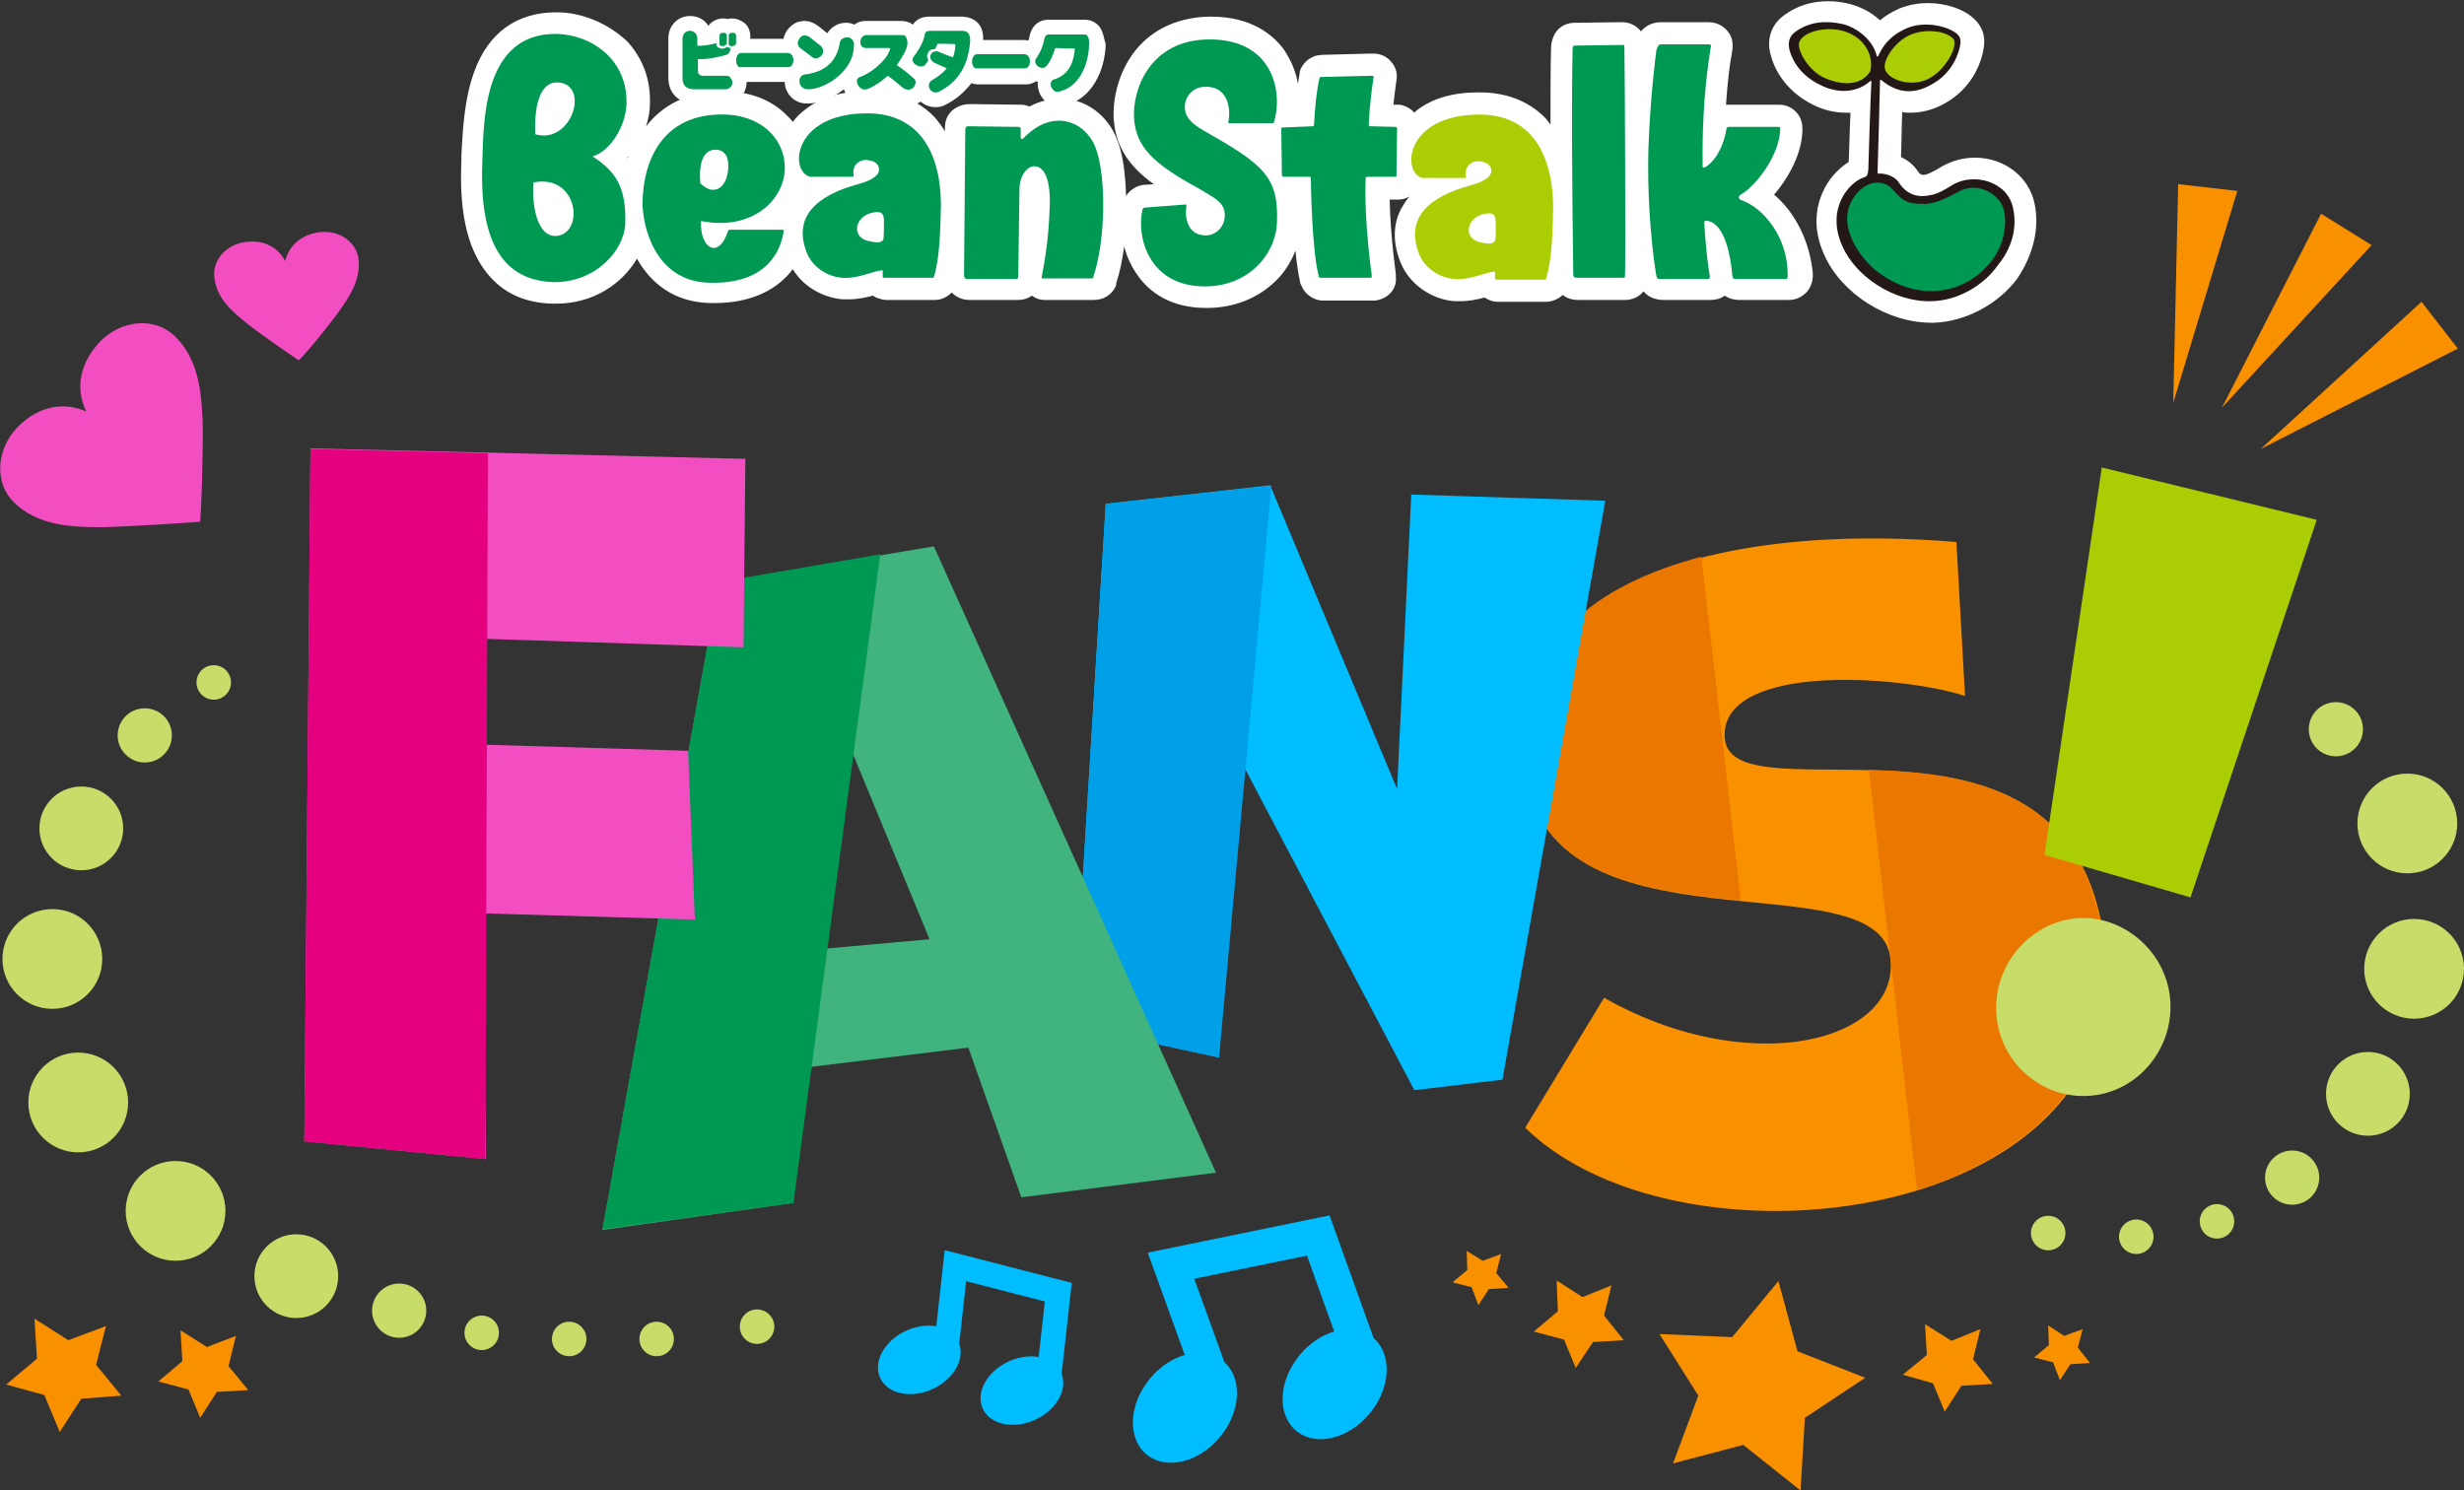 <?xml version="1.0" encoding="utf-8"?>
<!-- Generator: Adobe Illustrator 27.5.0, SVG Export Plug-In . SVG Version: 6.00 Build 0)  -->
<svg version="1.1" id="レイヤー_1" xmlns="http://www.w3.org/2000/svg" xmlns:xlink="http://www.w3.org/1999/xlink" x="0px"
	 y="0px" width="400px" height="242px" viewBox="0 0 400 242" style="enable-background:new 0 0 400 242;" xml:space="preserve">
<rect x="0" y="0" width="400" height="242" fill="#333333" stroke="none"/>
<style type="text/css">
	.st0{fill:#FFFFFF;}
	.st1{fill:#009953;}
	.st2{fill:#ABCD03;}
	.st3{fill:#231815;}
	.st4{fill:#F99000;}
	.st5{fill:#EA7700;}
	.st6{fill:#00BDFF;}
	.st7{fill:#00A0E9;}
	.st8{fill:#40B37E;}
	.st9{fill:#F34EC1;}
	.st10{fill:#E4007F;}
	.st11{fill:#C7DC69;}
	.st12{fill:none;stroke:#00BDFF;stroke-width:5.663;stroke-miterlimit:10;}
	.st13{fill:none;stroke:#00BDFF;stroke-width:4.011;stroke-miterlimit:10;}
</style>
<g>
	<g>
		<g>
			<g>
				<path class="st0" d="M288,31.6c2.5-2.9,4.6-6.9,4.6-10.6c0-0.5,0-1.8-1.1-2.9c-1.1-1.1-2.4-1.1-2.8-1.1h-0.1h-8
					c-0.1,0-0.1,0-0.2,0c-0.1,0-0.1,0-0.2,0c0.2-3.1,0.5-6,1-8.7c0.2-1.3,0-2.4-0.8-3.3c-0.4-0.5-1.4-1.4-3.1-1.4c0,0,0,0,0,0
					l-7.6,0c-0.6,0-2.2,0.1-3.3,1.5c-0.7-0.9-1.8-1.5-3.1-1.5c0,0,0,0,0,0l-7.5,0.1c-0.1,0-0.1,0-0.2,0h0c-1.5,0-2.8,0.8-3.4,2.2
					c-0.3,0.7-0.4,1.4-0.4,1.9c-0.1,3.1-0.1,7.4-0.1,12.4c-0.3-0.3-0.5-0.7-0.8-1c-2.7-2.8-6.4-4.2-10.7-4.2l-0.2,0
					c-4.2,0-7.6,1-10.1,3c-0.1,0.1-0.2,0.2-0.3,0.3c-0.5-0.6-1.2-1-1.9-1.2c-0.3-0.1-0.5-0.1-0.8-0.1l-0.7,0c0.1-1.1,0.3-2.5,0.5-4
					c0.2-1-0.1-2.1-0.8-2.9c-0.7-0.9-1.8-1.4-2.9-1.4c-0.1,0-0.2,0-0.3,0c0,0,0,0,0,0l-8,0.2c-0.3,0-0.6,0.1-0.9,0.1
					c-1.2,0.3-2.1,1.1-2.6,2.1c-0.1,0.2-0.2,0.4-0.2,0.7c-0.1,0.6-0.2,1.2-0.3,1.8c-0.3-1.9-1.1-3.8-2.3-5.6
					c-1.8-2.4-5.3-5.3-11.8-5.3h0l-0.3,0c-4.6,0.1-8.5,1.7-11.3,4.7c-3.4,3.7-4.4,8.6-4.2,11.9c0.3,4.6,2.6,7.8,6.5,10.6l-1.3,0.1
					c-0.1,0-0.1,0-0.2,0c-1.3,0.1-2.3,0.8-3,1.8c-0.1-3.5-0.5-6.7-1.4-9c-1.5-4.1-5.2-6.8-9.3-6.8c-1.3,0-3.1,0.3-5,1.3
					c-0.4-0.2-0.9-0.3-1.4-0.3l-8.1-0.1c0,0,0,0-0.1,0c-1.5,0-2.4,0.6-3,1.1c-1.2,1.2-1.1,2.5-1.1,3.2v0.1c-0.5-0.8-1.1-1.6-1.7-2.3
					c-2.7-2.8-6.4-4.2-10.7-4.2l-0.2,0c-4.2,0-7.6,1-10.1,3c-0.8,0.6-1.5,1.3-2,2c-0.2-0.3-0.5-0.6-0.8-0.9
					c-1.8-1.9-5.1-4.1-10.6-4.1h0c-0.2,0-0.4,0-0.6,0c-5.1,0.2-9.1,2.2-11.8,5.7c0.3-1.1,0.6-2.3,0.6-3.4c0.2-4-1.1-7.6-3.7-10.4
					C98.7,3.8,94.5,2,90.4,2l-0.1,0c-6.4,0-11,3.3-13.3,9.6c-1.7,4.6-1.9,10-2.1,13.6c0,0.3,0,0.7,0,1c-0.4,8.9,1.2,15,4.8,18.9
					c2.5,2.7,5.8,4.1,10,4.2c0.2,0,0.4,0,0.6,0c6,0,10.7-3.2,13.1-7.3c2.2,3.9,5.9,7,11.7,7.2c0.3,0,0.6,0,1,0c5.6,0,10-2,12.6-5.5
					c1.6,2.7,4.7,4.6,8.1,4.9c0.3,0,0.6,0,0.9,0c1.6,0,2.9-0.3,4-0.6c0.3,0.2,0.7,0.4,1.1,0.5c0.3,0.1,0.7,0.2,1.1,0.2l7.9,0
					c1,0,2-0.5,2.7-1.2c0,0,0,0,0,0c0.8,0.8,1.8,1.2,2.9,1.2h7.7c0,0,0.1,0,0.1,0c0.9,0,1.6-0.2,2.3-0.7c0.2,0.1,0.4,0.3,0.7,0.4
					c0.4,0.2,0.9,0.3,1.4,0.3c0,0,0,0,0,0l8,0c0,0,0,0,0,0c1.6,0,3-0.9,3.6-2.4c0,0,0-0.1,0-0.1l0-0.1c0,0,0-0.1,0-0.1
					c0.6-1.8,1-3.8,1.3-6c0.4,1.7,1.2,3.4,2.4,5c1.7,2.3,5,5,10.9,5l0.1,0c4.3,0,8.2-1.5,11.1-4.3c1.5-1.4,2.6-3.2,3.3-5
					c0.2,2.1,0.5,4,0.8,5.3c0,0.1,0,0.1,0.1,0.2c0.4,1.1,1.2,1.9,2.2,2.3c0.4,0.2,0.9,0.3,1.3,0.3h8.3c0.1,0,0.2,0,0.2,0
					c1-0.1,2-0.6,2.6-1.3c0.6-0.7,0.9-1.6,0.8-2.5c0-0.2,0-0.3,0-0.5c0-0.1-0.9-6.2-1-12.1l1.3,0c0,0,0,0,0,0c0.1,0,0.1,0,0.2,0
					c0.6,0,1.2-0.2,1.7-0.5c-0.6,0.7-1,1.4-1.4,2.1c-1.3,2.6-1.3,5.5,0,8.7c1.4,3.4,4.9,5.9,8.7,6.2c0.3,0,0.6,0,0.9,0
					c1.6,0,2.9-0.3,4-0.6c0.6,0.4,1.3,0.7,2.1,0.7l7.9,0h0c0.1,0,0.1,0,0.2,0c1-0.1,1.8-0.5,2.5-1.1c0.5,0.4,1.3,0.8,2.5,0.8l7.6,0
					c1.2,0,2.3-0.5,3-1.4c1,1.2,2.4,1.4,3.3,1.4l7.6,0c0.8,0,1.6-0.2,2.3-0.7c0.7,0.5,1.6,0.7,2.3,0.7l8.1,0c1.2,0,2.2-0.5,3-1.4
					c0.8-1,0.9-2.1,0.9-2.8C293.8,39,291.3,34.4,288,31.6z M102,25.4c0,0.1-0.1,0.2-0.1,0.3c0,0,0-0.1-0.1-0.1
					C101.9,25.5,101.9,25.5,102,25.4z"/>
				<path class="st0" d="M330.3,33.1c-0.9-4.4-4.9-7.5-9.7-7.5c-1.9,0-3.7,0.5-5.3,1.4c-0.8,0.5-1.9,1.1-2.5,1.3
					c-0.2,0-0.3,0.1-0.5,0.1c-0.4,0-0.6-0.1-0.9-0.5c-0.7-1.1-1.7-1.9-2.8-2.4c0.1-2.1,0.1-4.9,0.2-7.3c0.5,0.1,0.9,0.1,1.4,0.1
					c1.8,0,3.7-0.5,5.5-1.5c4.8-2.7,6-7.1,6.3-8.8c0.4-2.1-0.2-3.8-1.7-5.1c-1.7-1.5-4.5-2.4-7.3-2.4c-1.7,0-3.2,0.3-4.7,0.9
					c-1.3,0.6-2.3,1.2-3.1,1.9c-1.5-1.4-3.4-2.3-5.1-2.7c-1.2-0.3-2.3-0.4-3.4-0.4c-2.7,0-5.1,0.8-7.1,2.3c-2.1,1.5-2.9,4-2.1,6.6
					c0.4,1.6,2,5.5,6.8,7.9c1.8,0.9,3.6,1.3,5.4,1.3c0.2,0,0.5,0,0.7,0c-0.2,4.6-0.2,6.9-0.3,8c-1.7,1.1-3.3,2.8-4.2,4.9
					c-1,2.2-1.8,5.8,0.3,10.3c2.8,6.2,10.2,10.9,17.3,10.9c0.2,0,0.3,0,0.5,0c5.1-0.2,10.4-3,13.5-7.2
					C330.1,41.3,331.1,37.1,330.3,33.1z"/>
			</g>
			<path class="st0" d="M178.2,4c-0.6-0.5-1.3-0.8-2.1-0.8c0,0-0.1,0-0.1,0h-5.5c-0.1,0-0.2,0-0.3,0c-0.8,0-2.6,0.3-3.1,2.8
				c0,0.2-0.1,0.4-0.2,0.6c-0.2-0.1-0.5-0.1-0.7-0.1h-6.6c0,0,0-0.1,0-0.1c0.1-2.6-1.6-3.6-3.3-3.7c0,0-0.1,0-0.1,0c0,0,0,0,0,0
				l-5,0c-0.2,0-0.3,0-0.4,0c-1.2,0-2.1,0.5-2.6,1.3c-0.5-0.4-1.2-0.6-1.9-0.6c-0.1,0-0.1,0-0.2,0l-5.4,0c-0.1,0-0.1,0-0.2,0h0
				c-0.7,0-1.3,0.2-1.8,0.6c-0.4-0.2-0.9-0.3-1.3-0.3c-0.6,0-1.2,0.1-1.7,0.4c-0.6,0.3-1.1,0.8-1.4,1.3l-1.5-1.2
				c-0.7-0.5-1.4-0.8-2.2-0.8c-0.4,0-0.8,0.1-1.2,0.2c-1.1,0.5-2,1.5-2.2,2.7h-5.4V5.9c0-1-0.4-1.9-1.3-2.4c-0.5-0.3-1-0.5-1.6-0.5
				c-0.3,0-0.5,0-0.8,0.1c-0.2-0.1-0.5-0.1-0.7-0.1c-0.5,0-1,0.1-1.5,0.4c-0.4,0.2-0.7,0.5-0.9,0.8c-0.6-1-1.7-1.6-2.9-1.6
				c0,0,0,0-0.1,0c-2,0-3.5,1.6-3.5,3.6v6.5c0,2.4,1.7,4.1,4.2,4.1h5c2,0,3.5-1.5,3.5-3.5c0,0,0,0,0,0h6.2c0,0.1,0,0.2,0,0.3
				c0.2,1.8,1.7,3.2,3.5,3.2c0.1,0,0.2,0,0.3,0c1.8,0,4-0.9,5.8-2.3c0.2,0.7,0.7,1.3,1.3,1.8c0.6,0.4,1.3,0.7,2.1,0.7
				c0.6,0,1.1-0.1,1.7-0.4c0.8-0.4,1.5-0.8,2.1-1.2c0.3,0.2,0.5,0.4,0.8,0.7c0.7,0.6,1.6,1,2.5,1c0.4,0,0.8-0.1,1.1-0.2
				c0.3-0.1,0.6-0.2,0.9-0.4c0.6,0.6,1.5,0.9,2.4,0.9c0.5,0,1.1-0.1,1.6-0.4c1.8-0.9,3.1-2.1,4.2-3.5c0.3,0.1,0.7,0.2,1.1,0.2h7.8
				c0.6,0,1.1-0.2,1.6-0.5c0.1,0,0.2,0.1,0.3,0.1c-0.1,0.4,0,0.9,0.1,1.3c0.4,1.6,1.8,2.7,3.3,2.7c0.2,0,0.4,0,0.7-0.1
				c4.7-1,6.8-5.8,6.9-10.1C179.2,6.5,179.2,5,178.2,4z"/>
		</g>
		<g>
			<g>
				<g>
					<path class="st1" d="M119.5,9.8c0-0.6,0.3-1.2,0.8-1.2h7.6c0.6,0,0.9,0.6,0.9,1.2c0,0.5-0.3,1.1-0.8,1.1h-7.8
						C119.8,11,119.5,10.4,119.5,9.8z"/>
				</g>
				<path class="st1" d="M131.9,9.3l-2-1.5c-0.3-0.2-0.4-0.6-0.4-0.9c0.1-0.5,0.4-0.9,0.8-1.1c0.3-0.1,0.6-0.1,1.1,0.2l0,0l1.9,1.5
					c0.5,0.5,0.4,1.2,0,1.6C132.9,9.4,132.3,9.7,131.9,9.3z"/>
				<path class="st1" d="M129.8,13.3c-0.1-0.5,0.2-1.1,0.8-1.2c4.3-0.5,5.3-3.1,5.7-4.9c0-0.5,0.2-0.8,0.6-1c0.4-0.2,1-0.2,1.3,0.1
					c0.4,0.3,0.5,0.8,0.4,1.4l0,0c-0.1,3.8-4.6,6.8-7.4,6.8C130.3,14.5,129.8,13.9,129.8,13.3z"/>
				<path class="st1" d="M139.8,7.4c-0.2-0.4-0.2-0.9,0.1-1.3c0.2-0.3,0.5-0.4,0.8-0.4l5.6,0c0.3,0,0.6,0,0.7,0.2
					c0.4,0.5,0.3,1.4,0.3,1.4c-0.2,1-1,2.2-1.6,3.1l-0.1,0.2c0.8,0.5,1.7,1.2,2.7,2.1c0.3,0.2,0.4,0.5,0.3,0.9
					c-0.1,0.4-0.4,0.8-0.8,0.9c-0.4,0.2-0.9,0-1.3-0.3c-0.7-0.6-1.5-1.3-2.4-1.9c-0.4,0.4-1.6,1.4-3.1,2.1c-0.5,0.2-0.9,0.2-1.3-0.1
					c-0.4-0.3-0.6-0.8-0.6-1.2c0-0.3,0.2-0.5,0.5-0.6c1.8-0.6,4.3-2.7,4.8-4.3c0.1-0.1,0.1-0.2,0.1-0.3c0-0.1-0.1-0.1-0.3-0.1
					l-3.6,0C140.3,7.8,140,7.7,139.8,7.4z"/>
				<path class="st1" d="M168.4,10.7c-0.3-0.3-0.5-0.8-0.2-1.2c0.7-1,1.1-2,1.3-3c0.1-0.5,0.3-1,0.9-0.9h5.6c0.2,0,0.4,0,0.5,0.2
					c0.3,0.3,0.3,0.8,0.3,1.3c0,2.5-1.1,7-5,7.8c-0.6,0.1-1-0.4-1.2-0.9c-0.1-0.4,0-1,0.5-1.1c2.6-0.8,3.2-3,3.4-5
					c0,0-3.2-0.1-3.2-0.1c-0.3,1-0.8,2.3-1.5,3C169.4,11.2,168.8,11,168.4,10.7z"/>
				<g>
					<path class="st1" d="M157.8,10c0-0.6,0.3-1.2,0.8-1.2h7.7c0.6,0,0.9,0.6,0.9,1.2c0,0.5-0.3,1.1-0.8,1.1h-7.8
						C158.1,11.2,157.8,10.6,157.8,10z"/>
				</g>
				<path class="st1" d="M117.8,12.3h-3.6c-0.8,0-0.9-0.4-0.9-0.9l0-1.8c1.5,0.1,4.1-0.5,4.6-0.7c0.4-0.1,0.6-0.5,0.7-0.9
					c0-0.1,0-0.2,0-0.2c-0.1,0-0.3-0.1-0.4-0.1c-0.1,0-0.1-0.1-0.2-0.1c-0.2,0.2-0.5,0.3-0.8,0.3c-0.2,0-0.4-0.1-0.6-0.2
					c-0.2-0.1-0.3-0.3-0.3-0.5V7c-1.1,0.3-2.3,0.5-3.1,0.4l0-1.2c0-0.8-0.7-1.2-1.2-1.2c-0.6,0-1.2,0.4-1.2,1.3v6.5
					c0,1.1,0.7,1.7,1.9,1.7h5c0.8,0,1.2-0.6,1.2-1.1c0-0.3-0.1-0.5-0.3-0.7C118.5,12.4,118.2,12.3,117.8,12.3z"/>
				<path class="st1" d="M156.3,5l-5,0c-0.7,0-1.1,0-1.2,0.7c-0.2,1.3-1.3,2.9-1.7,3.4l0,0c-0.3,0.4-0.3,0.7-0.2,0.9
					c0.2,0.4,0.6,0.7,1.2,0.8c0.4,0,0.7-0.1,0.9-0.4c0,0,0.4-0.6,0.4-0.6c-0.1-0.2-0.2-0.5-0.2-0.7c0-0.2,0.1-0.4,0.2-0.6
					c0.2-0.4,0.7-0.6,1.1-0.5c0,0,0.4-0.9,0.4-0.9c0,0,2.8,0,2.9,0.1c0,0.8-0.2,1.5-0.4,2.1c-0.6-0.2-1.7-0.6-2.1-0.8
					c-1.3-0.7-2.3,0.9-0.9,1.7l2,0.9c-0.7,0.8-1.5,1.4-2.2,1.8c-0.8,0.4-0.8,1-0.6,1.5c0.3,0.5,0.9,0.8,1.5,0.5
					c3.2-1.6,4.9-4.4,5.1-8.5C157.4,5.5,157.2,5.1,156.3,5z"/>
				<g>
					<path class="st1" d="M116.9,7.4c-0.1-0.1-0.1-0.1-0.1-0.3V5.8c0-0.2,0.1-0.3,0.2-0.4c0.2-0.1,0.6-0.1,0.8,0
						c0.1,0.1,0.2,0.2,0.2,0.4V7c0,0.3-0.4,0.5-0.7,0.5C117.2,7.5,117,7.4,116.9,7.4z"/>
				</g>
				<g>
					<path class="st1" d="M118.4,7.4c-0.1-0.1-0.1-0.1-0.1-0.3V5.8c0-0.2,0.1-0.3,0.2-0.4c0.2-0.1,0.6-0.1,0.8,0
						c0.1,0.1,0.2,0.2,0.2,0.4V7c0,0.3-0.4,0.5-0.7,0.5C118.7,7.5,118.5,7.4,118.4,7.4z"/>
				</g>
			</g>
			<g>
				<g>
					<path class="st1" d="M96.2,25.4c2.7-0.8,5.3-4.6,5.5-8.4C102,9.7,96,5.6,90.3,5.5c-11.9-0.1-11.8,14.2-12,20.8
						c-0.6,14.8,4.6,19.2,11.4,19.5c6.9,0.2,11.6-5.1,11.8-9.4C101.7,30.6,100.1,27.9,96.2,25.4z M90.4,38.3
						c-3.1,0.3-4.1-4.7-3.8-8.6c0-0.1,0.1-0.1,0.1-0.1C93.9,28.3,94.9,37.8,90.4,38.3z M86.9,21.8c-0.2-3.9,0.5-8.8,3.9-8.4
						C95.8,14,92.7,23.5,86.9,21.8z"/>
				</g>
				<path class="st1" d="M127.1,37.3L127.1,37.3l-8.6,0l0,0c0,0,0,0,0,0h-0.1l0,0c-0.1,0-0.1,0.1-0.2,0.2c-1.6,4.8-4.6,2.7-4.4-1.5
					c0-0.1,0.1-0.1,0.1-0.1c8.3,1.6,13.3-3.5,13.5-8.3c0.2-4.8-3.7-9.3-10.9-9c-8.4,0.3-12,6.6-12.2,14.2c0,4.1,2.1,12.8,10.7,13.1
					c8.4,0.3,11.5-4,12.2-8.2l0,0C127.3,37.4,127.2,37.3,127.1,37.3z M116.1,24.3c1.6,0,2.3,1.2,2.1,3.3c-0.2,2.1-1.3,3.3-2.5,3.2
					c-0.8,0.1-2-1-2-1C113.3,25.6,114.7,24.3,116.1,24.3z"/>
				<path class="st1" d="M140.6,18.4c-11.9,0.1-12.5,9.4-9.1,10.3l6.9,0c0.1,0,0.2-0.1,0.2-0.2l0,0c-0.4-1.8,1.1-2.7,2.3-2.5
					c1.4,0.2,1.8,0.8,1.8,1.6c0,0.8-1.1,1.7-3.4,2.3c-6.6,1.8-10.7,5.2-8.3,11.2c0.9,2.2,3.2,3.8,5.7,4c2.8,0.2,5.1-1.2,6.6-1.2
					l0,1.1l0,0c0,0,0,0,0,0c0,0.1,0.1,0.1,0.2,0.1l0,0l7.9,0c0.1,0,0.1,0,0.2-0.1l0,0c0.7-2.2,1-5.5,1.1-9.9
					C153.2,25.4,149.6,18.3,140.6,18.4z M143.4,38.9c-0.3,0.4-0.6,0.6-2.1,0.3c-3.3-0.5-2.6-4.2,0.5-4.7c1.2-0.2,1.7,0,1.7,1.4
					C143.5,35.9,143.5,38.7,143.4,38.9z"/>
				<path class="st1" d="M177.9,24.1c-1.6-4.4-7-6.7-11.8-1.6c0,0,0,0,0,0c-0.2,0.1-0.3,0.1-0.4-0.1l0-1.4c0-0.4-0.3-0.4-0.3-0.4
					l-8.1-0.1c-0.6,0-0.6,0.2-0.6,0.9l-0.2,23.2c0,0.5,0.2,0.7,0.5,0.7h7.8c0.4,0,0.5-0.1,0.5-0.5l0.2-14.1c0-2.2,1.3-3.8,2.5-3.7
					c1.5,0.1,2.6,2,2.4,6.7c-0.2,6.1-1,9.6-1.3,11.3l0,0c0,0,0,0.1,0,0.1c0,0,0,0,0,0l0,0c0,0.1,0,0.1,0.1,0.1l0,0l8,0
					c0.1,0,0.3,0,0.3-0.2l0-0.1C179.5,39,179.6,28.7,177.9,24.1z"/>
			</g>
			<g>
				<path class="st1" d="M255.7,7.4l7.7-0.1c0.2,0,0.3,0,0.3,0.3c0.1,5.1,0.2,35.8,0.1,37.2c0,0.2,0,0.3-0.3,0.3l-7.6,0
					c-0.2,0-0.5-0.1-0.5-0.5c-0.2-15.3-0.3-29.3-0.1-36.7C255.3,7.7,255.4,7.3,255.7,7.4z"/>
				<path class="st1" d="M269.7,7.2l7.6,0c0.6,0,0.5,0.3,0.4,0.6c-0.8,4.9-1.4,11.4-1.3,18.8c0,0.4-0.1,0.8,0.5,0.5
					c1.9-1.2,3-4,3.3-5.8c0.1-0.5,0-0.6,0.4-0.7h8c0.4,0,0.4,0,0.4,0.4c-0.1,4-3.7,9-6.4,10.6c-0.4,0.2-0.5,0.7,0.1,0.9
					c3.5,1.2,7.6,6,7.5,12.2c0,0,0.1,0.6-0.3,0.6l-8.1,0c-0.6,0-0.5-0.3-0.6-0.7c-0.2-2.7-1.1-8-3.8-8.7c-1-0.2-0.7,0.2-0.7,0.8
					c0.2,3.4,0.6,6.7,0.8,7.7c0.1,0.5,0.2,0.9-0.3,0.9l-7.6,0c-0.7,0-0.6-0.1-0.8-1c-0.9-5.9-1.4-13.5-1.2-20.2
					c0.3-8.4,1.2-15.3,1.3-16C269.2,7.4,269.2,7.2,269.7,7.2z"/>
				<path class="st1" d="M195.4,21.2c-2.4-1.4-3.3-2.6-3-4.5c0.3-1.4,1.5-2.6,3.2-2.6c3.6-0.2,4.3,3.4,3.8,5.7l0,0c0,0,0,0.1,0,0.1
					c0,0.1,0.1,0.1,0.2,0.1h7c0.1,0,0.2-0.1,0.2-0.1c1.5-4.8,0-13.6-10.6-13.5c-9.7,0.1-12.4,8.4-12.1,12.8
					c0.3,4.5,2.9,7.3,10.5,11.4c2.6,1.6,4.5,2.3,4.2,4.8c-0.2,1.7-1.7,3-3.4,2.8c-2.6-0.2-3.1-2.8-2.8-4.8c0-0.1,0-0.2-0.1-0.2l0,0
					l-6.6,0.5l0,0c-0.2,0-0.3,0.1-0.4,0.2l0,0c-1.1,4.4,0.9,12.5,9.9,12.6c7.4,0.1,11.8-5.4,11.9-10.5
					C207.6,28.6,204.9,26.6,195.4,21.2z"/>
				<path class="st1" d="M226.8,20.8L226.8,20.8L226.8,20.8L226.8,20.8L226.8,20.8c0-0.1-0.1-0.1-0.2-0.2l0,0l-4.2-0.1
					c-0.1,0-0.2-0.1-0.2-0.2c0-0.1,0.1-3.4,0.8-7.8c0-0.1-0.1-0.2-0.3-0.2l0,0l-8.2,0.2l0,0c-0.2,0-0.3,0.1-0.3,0.2l0,0l0,0
					c-0.5,2.2-0.7,4.4-0.9,7.8l0-0.1l-0.2,0.1l-4.9,0.2l0,0c-0.1,0-0.2,0.1-0.2,0.2l0,0v0l0,0l0,0l0.1,7.6l0,0l0,0v0l0,0
					c0,0.1,0.2,0.2,0.3,0.2l4.1,0v0c0,0,0.1,0,0.1,0l0,0c0.1,0,0.1,0.1,0.2,0.2c0,1.3,0.2,12,1.3,16c0,0.1,0.1,0.2,0.2,0.2l0,0h0h0
					l0,0h8.2c0.2,0,0.2-0.2,0.2-0.3l0,0c0,0-1.3-8.9-1-15.9c0,0,0,0,0,0c0-0.1,0.1-0.2,0.4-0.2l4.4,0c0.1,0,0.2,0,0.2-0.1l0-0.1
					L226.8,20.8z"/>
				<path class="st2" d="M240,18.6c-11.9,0.1-12.5,9.4-9.1,10.3l6.9,0c0.1,0,0.2-0.1,0.2-0.2l0,0c-0.4-1.8,1.1-2.7,2.3-2.5
					c1.3,0.2,1.8,0.8,1.8,1.6c0,0.8-1.1,1.7-3.4,2.3c-6.6,1.8-10.7,5.2-8.3,11.2c0.9,2.2,3.2,3.8,5.7,4c2.8,0.2,5.1-1.2,6.6-1.2
					l0,1.1c0,0.1,0.1,0.2,0.2,0.2l7.9,0c0.1,0,0.2,0,0.2-0.1l0-0.1c0.7-2.2,1-5.5,1.1-9.9C252.5,25.7,249,18.5,240,18.6z
					 M242.7,39.1c-0.3,0.4-0.6,0.6-2.1,0.3c-3.3-0.5-2.6-4.2,0.5-4.7c1.2-0.2,1.7,0,1.7,1.4C242.8,36.1,242.9,38.9,242.7,39.1z"/>
			</g>
			<g>
				<path class="st2" d="M300.1,4.9c-3.1-1.3-7.5-0.4-8.4,1.7c-0.3,0.6,0,1.4,0.2,2c0.6,1.6,2.2,3.6,4.2,4.4c3.6,1.5,6.4,1,7.8-1.2
					l0,0l0,0C304.6,9.4,303.4,6.3,300.1,4.9z"/>
				<path class="st2" d="M317.3,6.1c-1.4-1.6-5.1-1.9-7.7-0.6c-2.2,1.1-4.4,4.2-4,5.9l0,0c0.2,0.8,0.9,1.5,2,2c1.6,0.7,4,0.8,6-0.3
					c1.2-0.7,2.2-1.8,3-3.1C317,9.2,318.2,7.1,317.3,6.1z"/>
				<path class="st1" d="M324.8,32.4c-1.8-2.3-4.7-2.8-7.2-1.4c-2.2,1.2-3.8,2-5.6,1.9l0,0c-2.2,0-2.9-0.4-4.6-2.3
					c-0.8-0.9-1.9-1.3-3.1-1.1c-1.6,0.2-3.1,1.3-4.1,3.1c-2.7,4.9,2.1,10.3,3.9,11.8c6.9,5.4,14.3,3.6,18.2-0.4c2-2,3-4.1,3.3-6.5
					C326.1,35.3,325.7,33.4,324.8,32.4z"/>
				<path class="st3" d="M326.8,33.8c-0.9-4.4-6.4-5.8-9.8-3.8c-1.1,0.7-2.4,1.5-3.7,1.7c-1.8,0.4-3.7,0-5-2
					c-0.9-1.4-2.8-1.6-3.4-1.5c0,0-0.1-0.1-0.1-0.2c0.1-2.6,0.4-15,0.4-15c0,0,0.2-0.1,0.2,0c2.1,1.7,4.7,2.7,8.2,0.7
					c3.6-2,4.4-5.3,4.6-6.3c0.2-1.1-0.1-1.5-0.5-1.9c-1.4-1.2-5.2-2.2-8.2-0.9c-2.9,1.3-3.9,3-4.6,4.5c0,0.1-0.2,0-0.2,0.1
					c-0.7-3.1-3.8-4.9-5.6-5.3c-2.7-0.6-5.4-0.4-7.7,1.3c-0.9,0.7-1.2,1.6-0.9,2.9c0.3,1.1,1.3,3.9,5,5.7c3.2,1.6,6.2,1.1,8.2-0.7
					c0,0,0.1,0.1,0.1,0.1c-0.1,1.5-0.5,13.5-0.5,14.3c-0.1,0.8-0.1,1.1-0.7,1.3c-2.3,0.7-6.3,5-3.5,11.2c2.1,4.8,8.3,9.1,14.5,8.9
					c4.5-0.1,8.6-2.8,10.7-5.8C325.8,41.3,327.7,38,326.8,33.8z M309.8,5.8c2.4-1.2,6-0.9,7.3,0.5c0.5,0.6,0,2.1-0.8,3.4
					c-0.8,1.2-1.8,2.3-2.9,2.9c-2.7,1.7-6.9,0.5-7.4-1.4C305.6,9.7,307.7,6.8,309.8,5.8z M303.6,11.6c-1.4,2.2-4.2,2.4-7.3,1.1
					c-2.7-1.1-4.7-4.7-4.2-5.9c0.8-1.9,5.1-2.7,7.9-1.5C303,6.5,304.2,9.4,303.6,11.6z M325.4,37.3c-0.3,2.4-1.3,4.4-3.2,6.3
					c-4.1,4.2-11.2,5.4-17.7,0.3c-1.9-1.5-6.4-6.7-3.9-11.3c1.9-3.4,5.1-3.6,6.6-1.9c1.7,2,2.5,2.4,4.8,2.4c1.8,0.1,3.6-0.7,5.8-1.9
					c2.2-1.3,4.9-0.8,6.7,1.3C325.4,33.6,325.7,35.4,325.4,37.3z"/>
			</g>
		</g>
	</g>
	<g>
		<g>
			<g>
				<g>
					<g>
						<path class="st4" d="M260.4,162c10.4,5.9,21,8,29.6,7.3c10.5-0.9,17.6-6.1,16.9-13.5c-1.5-17.1-56.6,1-59.5-31.9
							c-2.2-25.3,21.7-34,44.9-36c9.1-0.8,18.1-0.5,25.3,0.1l1.4,25c-4.8-1.6-15.5-3.2-24.6-2.4c-8.2,0.7-14.9,3.4-14.4,9.3
							c1.2,13.9,57.8-10.9,61.8,34.8c2.3,25.8-21.2,39.4-46.3,41.6c-18.4,1.6-37.4-2.9-47.9-13.2L260.4,162z"/>
					</g>
					<path class="st5" d="M247.4,123.8c1.6,18.4,19.5,20.8,35.2,22.4l-6.4-55.8C259.4,94.8,245.7,104.4,247.4,123.8z"/>
					<g>
						<path class="st5" d="M341.6,154.6c-2.3-26.1-21.7-29.2-38.2-29.6l7.8,68.2C329.4,187.6,343.4,174.8,341.6,154.6z"/>
					</g>
				</g>
				<g>
					<g>
						<path class="st6" d="M229.6,177l-29.5-56l-2.2,50.7l-23.6-5.1l5.2-84.8l26.7-3l20.6,49.3l2.3-47.8l31.5,1l-16.7,94L229.6,177z
							"/>
					</g>
					<polyline class="st7" points="206.4,78.8 197.9,171.7 174.3,166.6 179.5,81.8 206.2,78.9 					"/>
				</g>
				<g>
					<g>
						<path class="st8" d="M165.8,194.4l-8.6-24.3l-26.2,3.2l-2.2,22l-31,4.4l18.9-105.1l34.9-5.9l45.8,101.7L165.8,194.4z
							 M138,121.3l-4.9,32.8l17.8-1.6L138,121.3z"/>
					</g>
					<g>
						<polygon class="st1" points="116.7,94.5 97.8,199.6 128.8,195.3 142.9,90 						"/>
					</g>
				</g>
				<g>
					<g>
						<path class="st9" d="M49.4,185.3l1-112.5l70.6,1.7l-0.3,30.6l-42.6-1.4l0.3,17.2l33.3,1l1.1,27.4l-34.3-1l0.4,39.9L49.4,185.3
							z"/>
					</g>
					<g>
						<polygon class="st10" points="50.4,72.9 49.4,185.3 78.8,188.2 79.2,73.6 						"/>
					</g>
				</g>
			</g>
			<g>
				<path class="st11" d="M339.4,149.1c-7.9-0.7-14.7,5.7-15.3,13.3c-0.7,8.3,5.6,14.9,12.9,15.5c8.3,0.7,14.7-5.8,15.3-13.2
					C353,156.5,346.7,149.8,339.4,149.1z"/>
				<polygon class="st2" points="341.2,75.9 331.9,138.8 355.6,145.7 376.1,84.4 				"/>
			</g>
		</g>
		<ellipse class="st11" cx="64.8" cy="212.8" rx="4.4" ry="4.4"/>
		<ellipse class="st11" cx="23.5" cy="119.4" rx="4.4" ry="4.4"/>
		<ellipse class="st11" cx="78.2" cy="216.4" rx="2.8" ry="2.8"/>
		<ellipse class="st11" cx="92.4" cy="217.4" rx="2.8" ry="2.8"/>
		<ellipse class="st11" cx="106.6" cy="217.4" rx="2.8" ry="2.8"/>
		<ellipse class="st11" cx="122.9" cy="215.4" rx="2.8" ry="2.8"/>
		<ellipse class="st11" cx="34.7" cy="110.8" rx="2.8" ry="2.8"/>
		<ellipse class="st11" cx="48.1" cy="207.2" rx="6.8" ry="6.8"/>
		<ellipse class="st11" cx="13.2" cy="134.5" rx="6.8" ry="6.8"/>
		<ellipse class="st11" cx="28.5" cy="196.6" rx="8.1" ry="8.1"/>
		<ellipse class="st11" cx="12.7" cy="179" rx="8.1" ry="8.1"/>
		<ellipse class="st11" cx="8.5" cy="155.7" rx="8.1" ry="8.1"/>
		<ellipse class="st11" cx="379.2" cy="118.4" rx="4.4" ry="4.4"/>
		<ellipse class="st11" cx="372.1" cy="191.2" rx="4.4" ry="4.4"/>
		<ellipse class="st11" cx="359.9" cy="198.3" rx="2.8" ry="2.8"/>
		<ellipse class="st11" cx="346.8" cy="200.8" rx="2.8" ry="2.8"/>
		<ellipse class="st11" cx="332.5" cy="200.2" rx="2.8" ry="2.8"/>
		<ellipse class="st11" cx="384.4" cy="177.6" rx="6.8" ry="6.8"/>
		<ellipse class="st11" cx="390.8" cy="133.7" rx="8.1" ry="8.1"/>
		<ellipse class="st11" cx="391.9" cy="157.3" rx="8.1" ry="8.1"/>
		<g>
			<g>
				<path class="st9" d="M32.5,84.7c-2.3,0.2-11.3,0.8-16.1,0.9c-5,0-10.3-0.3-14.1-4c-3.2-3.1-3-8.5,0.5-12.2
					c3-3.1,7.1-4.4,11.2-2.6l0,0c-1.9-3.9-0.9-8,2.2-11.3c3.5-3.6,8.9-4.1,12.2-0.9c3.8,3.7,4.3,8.9,4.5,13.9
					C33,73.3,32.7,82.3,32.5,84.7L32.5,84.7z"/>
			</g>
			<g>
				<path class="st9" d="M48.5,58.5c-1.2-0.8-5.9-4-8.3-5.9c-2.5-2-5-4.1-5.4-7.5c-0.4-2.8,1.9-5.4,5-5.8c2.7-0.4,5.2,0.6,6.5,3.1
					l0,0c0.6-2.6,2.7-4.3,5.5-4.7c3.2-0.4,6,1.5,6.4,4.3c0.4,3.3-1.4,6.1-3.2,8.6C53.2,53.1,49.6,57.5,48.5,58.5L48.5,58.5z"/>
			</g>
		</g>
		<polygon class="st4" points="17.2,215.3 15.6,221.6 19.7,226.6 13.2,227.1 9.7,232.5 7.2,226.5 1,224.8 6,220.6 5.6,214.1 
			11.1,217.6 		"/>
		<polygon class="st4" points="38.3,216.9 37.1,221.8 40.3,225.7 35.2,226 32.5,230.2 30.6,225.6 25.7,224.3 29.6,221 29.3,216 
			33.6,218.7 		"/>
		<g>
			<polygon class="st4" points="261.6,208.7 260.4,213.6 263.6,217.6 258.6,217.9 255.8,222.1 253.9,217.5 249,216.2 252.9,212.9 
				252.7,207.9 256.9,210.6 			"/>
			<polygon class="st4" points="243.7,203.6 242.9,206.7 244.9,209.1 241.7,209.3 240,211.9 238.9,209 235.8,208.2 238.2,206.2 
				238.1,203.1 240.7,204.7 			"/>
			<polygon class="st4" points="338.1,215.8 337.3,218.8 339.3,221.3 336.1,221.5 334.4,224.1 333.3,221.2 330.2,220.4 332.6,218.4 
				332.5,215.2 335.1,216.9 			"/>
			<polygon class="st4" points="321.5,215.8 320.3,220.7 323.5,224.7 318.4,225 315.7,229.2 313.8,224.6 308.9,223.2 312.8,220 
				312.5,215 316.8,217.7 			"/>
			<polygon class="st4" points="288.7,208 291.8,219.4 302.8,223.7 293,230.2 292.3,242 283,234.6 271.6,237.6 275.7,226.6 
				269.4,216.6 281.2,217.1 			"/>
		</g>
		<g>
			<polygon class="st4" points="376.8,34.7 360.7,66.2 385,39.8 			"/>
			<polygon class="st4" points="353.6,29.9 352.8,65.4 363.2,31 			"/>
			<polygon class="st4" points="393.1,49 367,72.9 399,56.6 			"/>
		</g>
		<g>
			<polyline class="st12" points="197.5,226 190.1,205.5 214,200.6 221.4,221.2 			"/>
			
				<ellipse transform="matrix(0.634 -0.774 0.774 0.634 -106.356 232.474)" class="st6" cx="192.2" cy="228.5" rx="9.8" ry="7.4"/>
			
				<ellipse transform="matrix(0.634 -0.774 0.774 0.634 -94.514 249.865)" class="st6" cx="216.5" cy="224.7" rx="9.8" ry="7.4"/>
		</g>
		<g>
			<polyline class="st13" points="153.4,220.9 155.1,205.5 171.8,209.8 170.1,225.1 			"/>
			<ellipse transform="matrix(0.907 -0.42 0.42 0.907 -78.956 83.147)" class="st6" cx="149.3" cy="220.9" rx="7" ry="5.2"/>
			<ellipse transform="matrix(0.907 -0.42 0.42 0.907 -79.546 90.61)" class="st6" cx="166" cy="225.9" rx="7" ry="5.2"/>
		</g>
	</g>
</g>
</svg>
